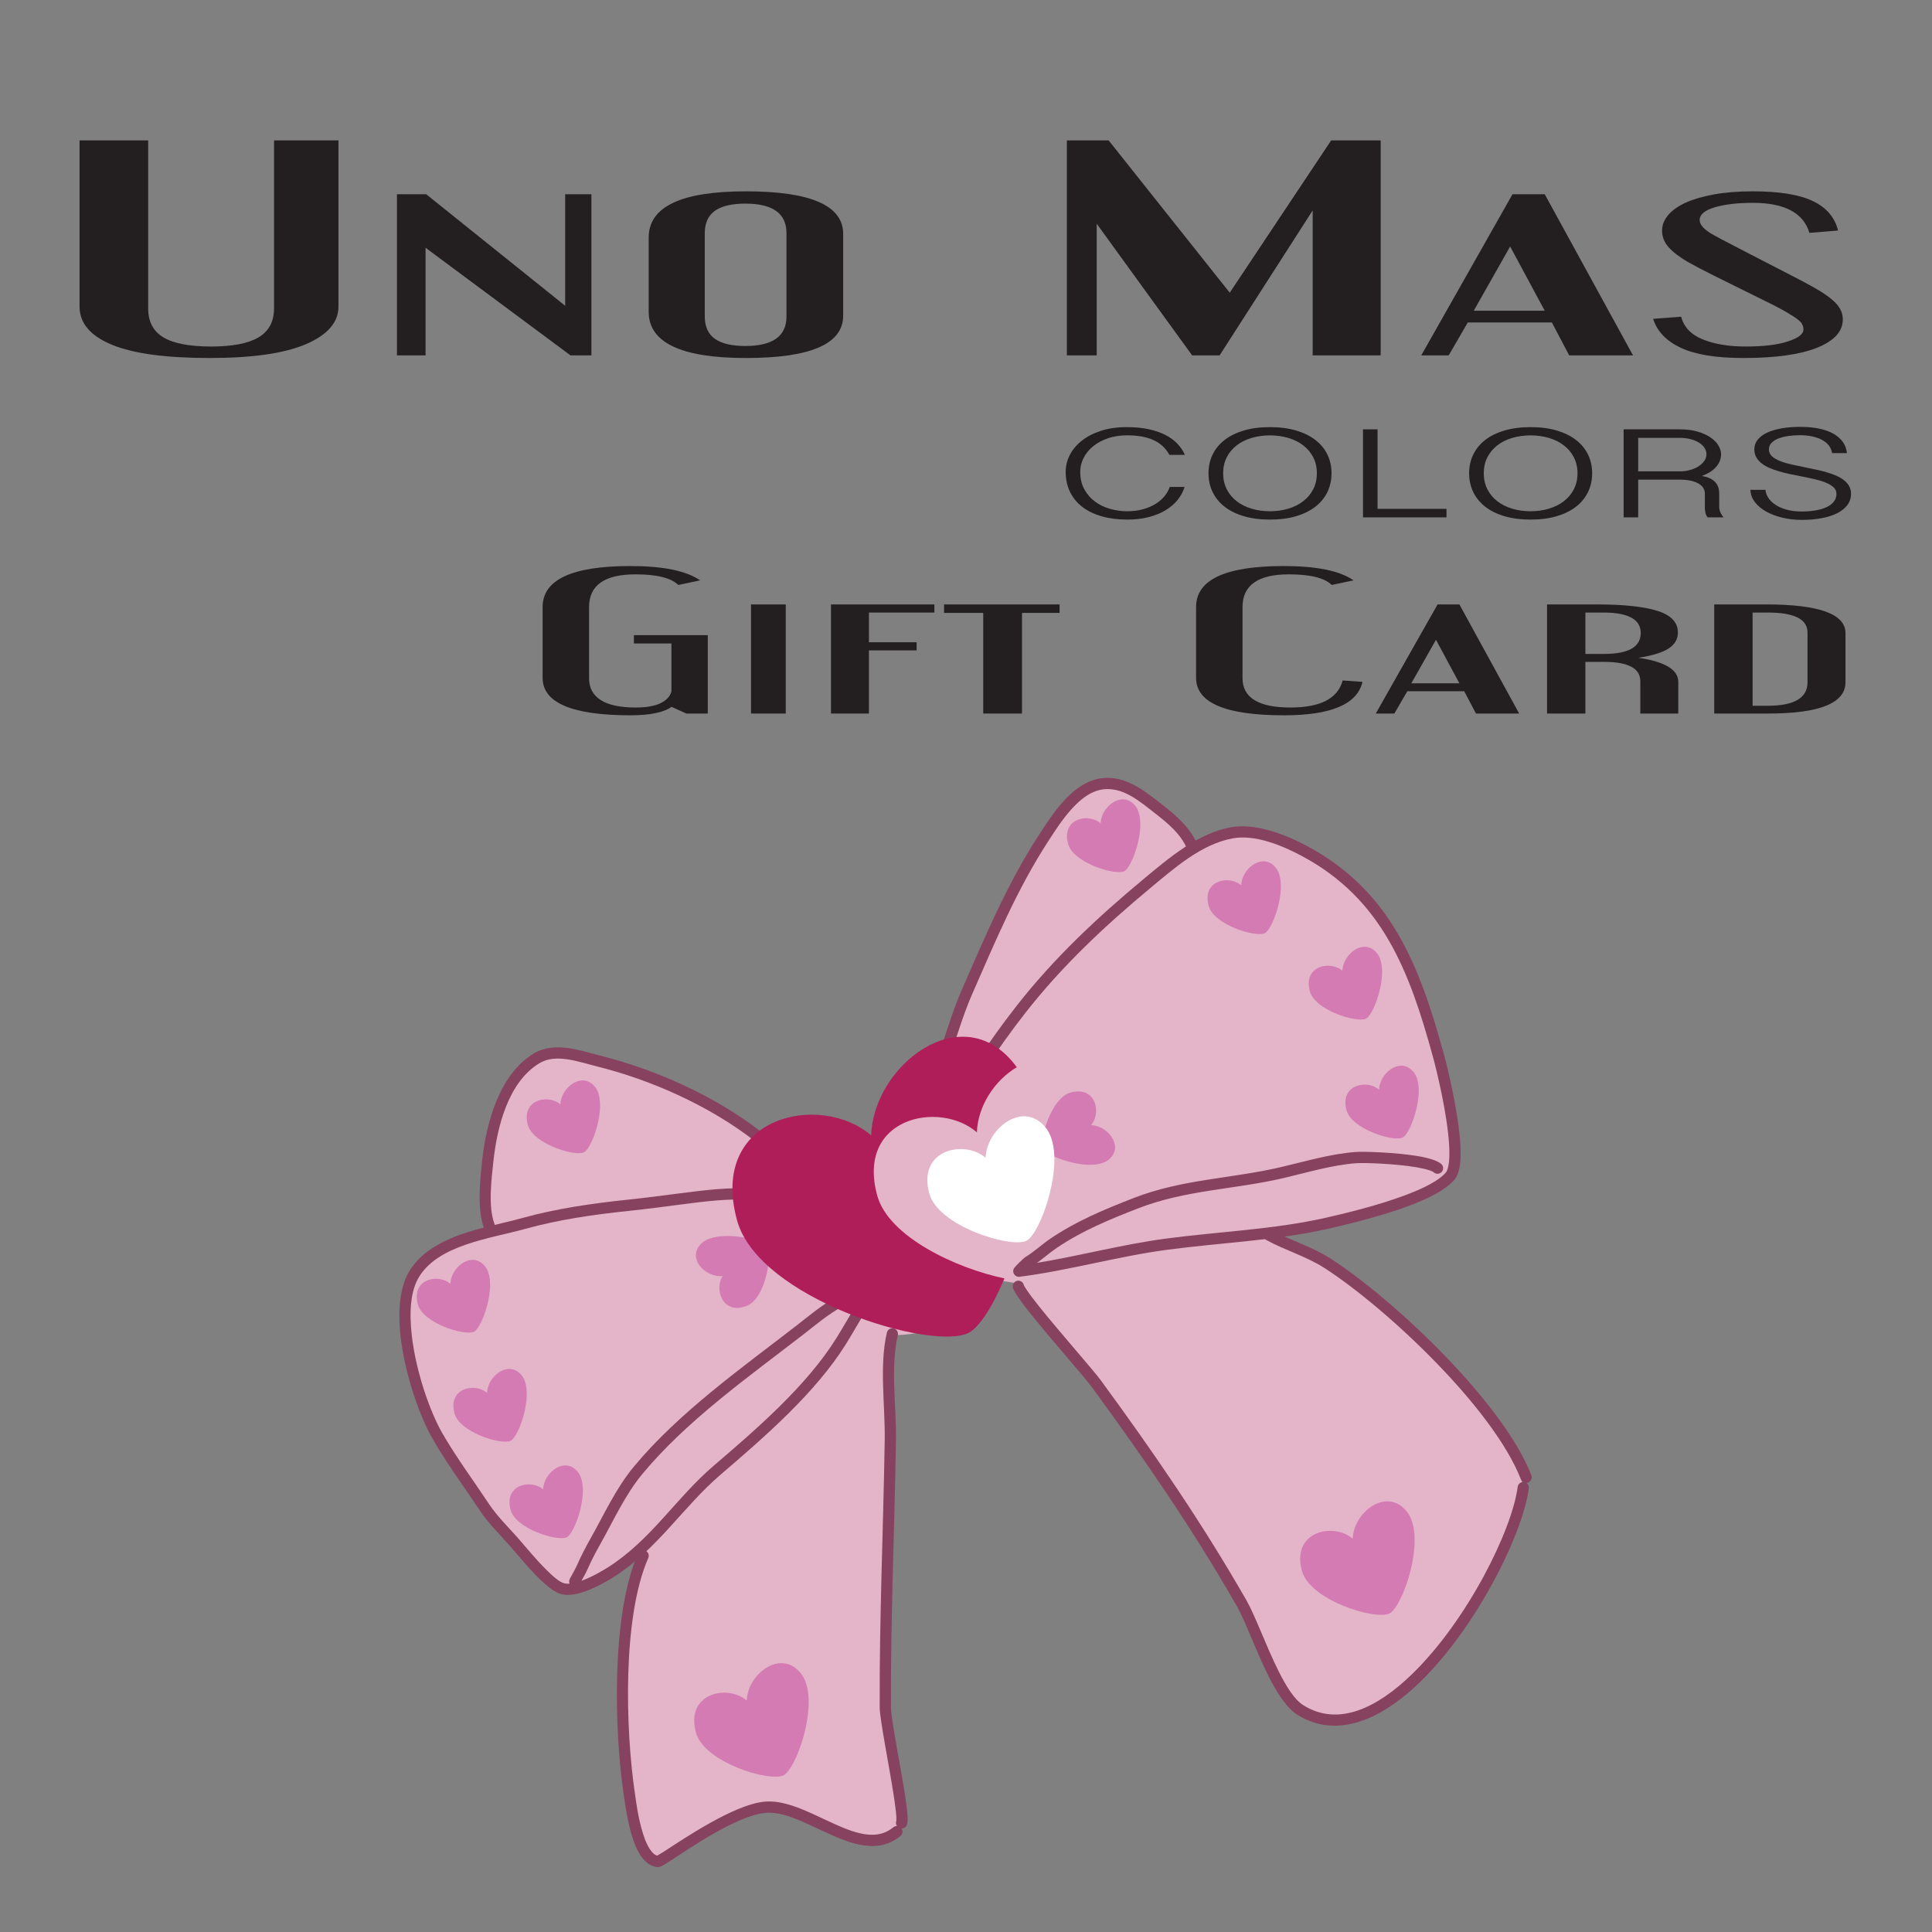 <svg style="fill-rule:evenodd;clip-rule:evenodd;stroke-linejoin:round;stroke-miterlimit:2;" xml:space="preserve" xmlns:xlink="http://www.w3.org/1999/xlink" xmlns="http://www.w3.org/2000/svg" version="1.1" viewBox="0 0 550 550" height="100%" width="100%">
    <rect x="0" y="0" width="550" height="550" fill="#808080" stroke="none"/>
    <g transform="matrix(0.291,0,0,0.291,-209.376,-261.1)">
        <path style="fill:rgb(35,31,32);fill-rule:nonzero;" d="M924.561,1247.48C881.763,1247.48 849.859,1243.14 828.849,1234.45C807.839,1225.76 797.333,1213.32 797.333,1197.14L797.333,1034.6L864.449,1034.6L864.449,1198.93C864.449,1211.87 869.41,1221.33 879.331,1227.29C889.252,1233.26 904.913,1236.24 926.312,1236.24C946.933,1236.24 962.301,1233.26 972.417,1227.29C982.533,1221.33 987.591,1211.79 987.591,1198.67L987.591,1034.6L1050.62,1034.6L1050.62,1197.14C1050.62,1212.47 1040.12,1224.69 1019.11,1233.81C998.096,1242.92 966.581,1247.48 924.561,1247.48Z"></path>
    </g>
    <g transform="matrix(0.291,0,0,0.291,-209.376,-261.1)">
        <path style="fill:rgb(35,31,32);fill-rule:nonzero;" d="M1135.83,1139.64L1135.83,1244.93L1107.82,1244.93L1107.82,1087.25L1136.41,1087.25L1272.39,1196.37L1272.39,1087.25L1298.07,1087.25L1298.07,1244.93L1277.65,1244.93L1135.83,1139.64Z"></path>
    </g>
    <g transform="matrix(0.291,0,0,0.291,-209.376,-261.1)">
        <path style="fill:rgb(35,31,32);fill-rule:nonzero;" d="M1544.36,1206.08C1544.36,1233.68 1512.65,1247.48 1449.23,1247.48C1385.81,1247.48 1354.1,1232.4 1354.1,1202.25L1354.1,1129.67C1354.1,1099.51 1385.81,1084.43 1449.23,1084.43C1512.65,1084.43 1544.36,1098.32 1544.36,1126.09L1544.36,1206.08ZM1448.64,1235.73C1475.49,1235.73 1488.91,1226.1 1488.91,1206.85L1488.91,1125.32C1488.91,1106.07 1475.49,1096.45 1448.64,1096.45C1435.42,1096.45 1425.49,1098.79 1418.88,1103.47C1412.27,1108.16 1408.96,1115.53 1408.96,1125.58L1408.96,1206.59C1408.96,1216.64 1412.27,1224.01 1418.88,1228.7C1425.49,1233.38 1435.42,1235.73 1448.64,1235.73Z"></path>
    </g>
    <g transform="matrix(0.291,0,0,0.291,-209.376,-261.1)">
        <path style="fill:rgb(35,31,32);fill-rule:nonzero;" d="M1763.21,1034.6L1804.06,1034.6L1922.54,1183.59L2021.75,1034.6L2070.19,1034.6L2070.19,1244.93L2003.66,1244.93L2003.66,1103.09L1912.62,1244.93L1885.77,1244.93L1792.39,1116.12L1792.39,1244.93L1763.21,1244.93L1763.21,1034.6Z"></path>
    </g>
    <g transform="matrix(0.291,0,0,0.291,-209.376,-261.1)">
        <path style="fill:rgb(35,31,32);fill-rule:nonzero;" d="M2161.24,1201.23L2230.68,1201.23L2196.84,1138.36L2161.24,1201.23ZM2199.17,1087.25L2230.68,1087.25L2317.06,1244.93L2254.61,1244.93L2237.69,1212.73L2155.4,1212.73L2136.72,1244.93L2109.88,1244.93L2199.17,1087.25Z"></path>
    </g>
    <g transform="matrix(0.291,0,0,0.291,-209.376,-261.1)">
        <path style="fill:rgb(35,31,32);fill-rule:nonzero;" d="M2434.18,1084.43C2460.25,1084.43 2479.89,1087.63 2493.12,1094.02C2506.35,1100.41 2514.52,1109.99 2517.64,1122.77L2489.62,1125.07C2483.78,1105.48 2465.3,1095.68 2434.18,1095.68C2419.39,1095.68 2407.04,1097.13 2397.12,1100.02C2387.2,1102.92 2382.24,1107.09 2382.24,1112.55C2382.24,1117.32 2386.91,1122.26 2396.24,1127.37C2400.91,1129.92 2407.53,1133.42 2416.09,1137.85C2424.65,1142.28 2433.69,1146.96 2443.22,1151.9C2452.76,1156.84 2462.09,1161.66 2471.24,1166.34C2480.38,1171.03 2487.68,1174.9 2493.12,1177.97C2503.24,1183.59 2510.63,1188.83 2515.3,1193.69C2519.97,1198.54 2522.3,1203.87 2522.3,1209.66C2522.3,1221.41 2513.94,1230.66 2497.21,1237.39C2480.48,1244.12 2456.36,1247.48 2424.84,1247.48C2398.38,1247.48 2378.05,1244.16 2363.85,1237.52C2349.65,1230.87 2340.61,1221.41 2336.72,1209.15L2364.14,1207.1C2366.87,1217.33 2373.97,1224.74 2385.45,1229.34C2396.92,1233.94 2410.83,1236.24 2427.18,1236.24C2444.68,1236.24 2458.49,1234.58 2468.61,1231.25C2478.73,1227.93 2483.78,1224.06 2483.78,1219.63C2483.78,1216.9 2482.91,1214.52 2481.16,1212.47C2479.41,1210.43 2475.81,1207.79 2470.36,1204.55C2466.08,1201.82 2459.76,1198.37 2451.39,1194.2C2443.03,1190.02 2433.98,1185.55 2424.26,1180.78C2414.53,1176.01 2404.9,1171.24 2395.37,1166.47C2385.84,1161.7 2377.57,1157.36 2370.56,1153.44C2362.39,1148.67 2356.17,1143.89 2351.89,1139.12C2347.61,1134.35 2345.47,1128.9 2345.47,1122.77C2345.47,1117.49 2347.41,1112.5 2351.3,1107.82C2355.2,1103.13 2360.84,1099.09 2368.23,1095.68C2375.62,1092.27 2384.86,1089.55 2395.95,1087.5C2407.04,1085.46 2419.78,1084.43 2434.18,1084.43Z"></path>
    </g>
    <g transform="matrix(0.101,0,0,0.148,222.467,-36.965)">
        <path style="fill:rgb(35,31,32);fill-rule:nonzero;" d="M842.139,1157.28C842.139,1170.23 845.973,1181.46 853.643,1190.97C861.312,1200.48 871.384,1208.37 883.859,1214.64C896.333,1220.91 910.471,1225.57 926.272,1228.6C942.073,1231.63 958.104,1233.15 974.367,1233.15C991.185,1233.15 1006.38,1231.82 1019.97,1229.15C1033.55,1226.48 1045.38,1222.95 1055.45,1218.59C1065.52,1214.21 1073.84,1209.22 1080.4,1203.59C1086.96,1197.97 1091.63,1192.2 1094.4,1186.3L1136.26,1186.3C1132.38,1195.04 1126,1203.23 1117.13,1210.88C1108.26,1218.53 1097.03,1225.18 1083.45,1230.85C1069.87,1236.51 1053.97,1240.98 1035.77,1244.26C1017.57,1247.54 997.099,1249.17 974.367,1249.17C947.94,1249.17 924.054,1247.09 902.709,1242.92C881.364,1238.76 863.16,1232.73 848.099,1224.84C833.037,1216.95 821.44,1207.3 813.309,1195.89C805.177,1184.48 801.112,1171.57 801.112,1157.16C801.112,1146 804.993,1135.25 812.754,1124.93C820.516,1114.62 831.743,1105.47 846.435,1097.5C861.127,1089.53 879.146,1083.18 900.491,1078.44C921.836,1073.71 946.184,1071.34 973.536,1071.34C996.452,1071.34 1016.97,1072.68 1035.08,1075.35C1053.19,1078.02 1068.94,1081.72 1082.34,1086.45C1095.74,1091.19 1106.97,1096.81 1116.02,1103.33C1125.08,1109.84 1132.1,1116.98 1137.09,1124.75L1093.57,1124.75C1083.4,1112.05 1068.57,1102.6 1049.08,1096.41C1029.58,1090.22 1004.4,1087.12 973.536,1087.12C954.316,1087.12 936.667,1088.98 920.589,1092.71C904.511,1096.43 890.65,1101.49 879.007,1107.88C867.365,1114.27 858.309,1121.72 851.841,1130.21C845.373,1138.71 842.139,1147.74 842.139,1157.28Z"></path>
    </g>
    <g transform="matrix(0.101,0,0,0.148,222.467,-36.965)">
        <path style="fill:rgb(35,31,32);fill-rule:nonzero;" d="M1550.41,1160.08C1550.41,1173.11 1546.57,1185.08 1538.9,1196.01C1531.24,1206.93 1520.01,1216.34 1505.22,1224.23C1490.44,1232.12 1472.28,1238.25 1450.75,1242.62C1429.22,1246.99 1404.6,1249.17 1376.88,1249.17C1349.15,1249.17 1324.53,1246.99 1303,1242.62C1281.47,1238.25 1263.36,1232.12 1248.67,1224.23C1233.97,1216.34 1222.79,1206.93 1215.12,1196.01C1207.45,1185.08 1203.62,1173.11 1203.62,1160.08C1203.62,1147.13 1207.45,1135.21 1215.12,1124.33C1222.79,1113.44 1233.97,1104.08 1248.67,1096.23C1263.36,1088.38 1281.47,1082.27 1303,1077.9C1324.53,1073.53 1349.15,1071.34 1376.88,1071.34C1404.6,1071.34 1429.22,1073.53 1450.75,1077.9C1472.28,1082.27 1490.44,1088.38 1505.22,1096.23C1520.01,1104.08 1531.24,1113.44 1538.9,1124.33C1546.57,1135.21 1550.41,1147.13 1550.41,1160.08ZM1509.1,1160.08C1509.1,1148.67 1505.68,1138.45 1498.85,1129.43C1492.01,1120.4 1482.63,1112.76 1470.71,1106.48C1458.79,1100.21 1444.79,1095.44 1428.71,1092.16C1412.63,1088.88 1395.36,1087.24 1376.88,1087.24C1358.21,1087.24 1340.84,1088.88 1324.76,1092.16C1308.68,1095.44 1294.73,1100.21 1282.9,1106.48C1271.07,1112.76 1261.79,1120.4 1255.04,1129.43C1248.3,1138.45 1244.92,1148.67 1244.92,1160.08C1244.92,1171.49 1248.3,1181.72 1255.04,1190.79C1261.79,1199.85 1271.07,1207.52 1282.9,1213.79C1294.73,1220.06 1308.68,1224.86 1324.76,1228.17C1340.84,1231.49 1358.21,1233.15 1376.88,1233.15C1395.36,1233.15 1412.63,1231.49 1428.71,1228.17C1444.79,1224.86 1458.79,1220.06 1470.71,1213.79C1482.63,1207.52 1492.01,1199.85 1498.85,1190.79C1505.68,1181.72 1509.1,1171.49 1509.1,1160.08Z"></path>
    </g>
    <g transform="matrix(0.101,0,0,0.148,222.467,-36.965)">
        <path style="fill:rgb(35,31,32);fill-rule:nonzero;" d="M1680.14,1075.59L1680.14,1228.54L1874.47,1228.54L1874.47,1244.93L1639.12,1244.93L1639.12,1075.59L1680.14,1075.59Z"></path>
    </g>
    <g transform="matrix(0.101,0,0,0.148,222.467,-36.965)">
        <path style="fill:rgb(35,31,32);fill-rule:nonzero;" d="M2285.01,1160.08C2285.01,1173.11 2281.18,1185.08 2273.51,1196.01C2265.84,1206.93 2254.61,1216.34 2239.83,1224.23C2225.04,1232.12 2206.89,1238.25 2185.36,1242.62C2163.83,1246.99 2139.2,1249.17 2111.48,1249.17C2083.76,1249.17 2059.13,1246.99 2037.6,1242.62C2016.07,1238.25 1997.96,1232.12 1983.27,1224.23C1968.58,1216.34 1957.4,1206.93 1949.73,1196.01C1942.06,1185.08 1938.22,1173.11 1938.22,1160.08C1938.22,1147.13 1942.06,1135.21 1949.73,1124.33C1957.4,1113.44 1968.58,1104.08 1983.27,1096.23C1997.96,1088.38 2016.07,1082.27 2037.6,1077.9C2059.13,1073.53 2083.76,1071.34 2111.48,1071.34C2139.2,1071.34 2163.83,1073.53 2185.36,1077.9C2206.89,1082.27 2225.04,1088.38 2239.83,1096.23C2254.61,1104.08 2265.84,1113.44 2273.51,1124.33C2281.18,1135.21 2285.01,1147.13 2285.01,1160.08ZM2243.71,1160.08C2243.71,1148.67 2240.29,1138.45 2233.45,1129.43C2226.61,1120.4 2217.24,1112.76 2205.32,1106.48C2193.39,1100.21 2179.4,1095.44 2163.32,1092.16C2147.24,1088.88 2129.96,1087.24 2111.48,1087.24C2092.82,1087.24 2075.44,1088.88 2059.37,1092.16C2043.29,1095.44 2029.33,1100.21 2017.51,1106.48C2005.68,1112.76 1996.39,1120.4 1989.65,1129.43C1982.9,1138.45 1979.53,1148.67 1979.53,1160.08C1979.53,1171.49 1982.9,1181.72 1989.65,1190.79C1996.39,1199.85 2005.68,1207.52 2017.51,1213.79C2029.33,1220.06 2043.29,1224.86 2059.37,1228.17C2075.44,1231.49 2092.82,1233.15 2111.48,1233.15C2129.96,1233.15 2147.24,1231.49 2163.32,1228.17C2179.4,1224.86 2193.39,1220.06 2205.32,1213.79C2217.24,1207.52 2226.61,1199.85 2233.45,1190.79C2240.29,1181.72 2243.71,1171.49 2243.71,1160.08Z"></path>
    </g>
    <g transform="matrix(0.101,0,0,0.148,222.467,-36.965)">
        <path style="fill:rgb(35,31,32);fill-rule:nonzero;" d="M2648.43,1123.78C2648.43,1127.99 2647.28,1132.12 2644.97,1136.16C2642.66,1140.21 2639.24,1144.03 2634.71,1147.63C2630.18,1151.24 2624.5,1154.53 2617.66,1157.53C2610.83,1160.52 2602.97,1163.11 2594.1,1165.3C2604.08,1166.43 2612.26,1168.15 2618.64,1170.45C2625.01,1172.76 2630,1175.43 2633.6,1178.47C2637.21,1181.5 2639.7,1184.8 2641.09,1188.36C2642.47,1191.92 2643.17,1195.56 2643.17,1199.29L2643.17,1224.9C2643.17,1228.54 2644.32,1232.08 2646.63,1235.52C2648.94,1238.96 2651.85,1242.09 2655.37,1244.93L2610.73,1244.93C2608.89,1243.63 2607.45,1242.15 2606.44,1240.5C2605.42,1238.84 2604.64,1237.12 2604.08,1235.34C2603.53,1233.56 2603.16,1231.84 2602.97,1230.18C2602.79,1228.52 2602.7,1227.08 2602.7,1225.87L2602.7,1198.92C2602.7,1195.68 2601.45,1192.47 2598.95,1189.27C2596.46,1186.07 2592.39,1183.22 2586.76,1180.71C2581.12,1178.2 2573.77,1176.18 2564.72,1174.64C2555.66,1173.11 2544.67,1172.34 2531.73,1172.34L2414.75,1172.34L2414.75,1244.93L2373.72,1244.93L2373.72,1075.59L2531.73,1075.59C2550.58,1075.59 2567.26,1077.03 2581.77,1079.9C2596.27,1082.77 2608.47,1086.49 2618.36,1091.07C2628.24,1095.64 2635.73,1100.8 2640.81,1106.54C2645.89,1112.29 2648.43,1118.04 2648.43,1123.78ZM2414.75,1156.43L2531.73,1156.43C2541.89,1156.43 2551.5,1155.59 2560.56,1153.88C2569.62,1152.19 2577.61,1149.84 2584.54,1146.85C2591.47,1143.85 2596.97,1140.37 2601.03,1136.4C2605.1,1132.44 2607.13,1128.15 2607.13,1123.54C2607.13,1119.01 2605.24,1114.82 2601.45,1110.97C2597.66,1107.13 2592.39,1103.79 2585.65,1100.96C2578.9,1098.13 2570.91,1095.92 2561.67,1094.34C2552.43,1092.77 2542.45,1091.98 2531.73,1091.98L2414.75,1091.98L2414.75,1156.43Z"></path>
    </g>
    <g transform="matrix(0.101,0,0,0.148,222.467,-36.965)">
        <path style="fill:rgb(35,31,32);fill-rule:nonzero;" d="M2773.46,1192C2774.38,1198.07 2777.52,1203.63 2782.88,1208.69C2788.24,1213.75 2795.36,1218.14 2804.23,1221.86C2813.1,1225.59 2823.59,1228.48 2835.69,1230.54C2847.79,1232.61 2861.05,1233.64 2875.47,1233.64C2888.41,1233.64 2900.79,1233.01 2912.62,1231.76C2924.44,1230.5 2934.88,1228.52 2943.94,1225.81C2952.99,1223.1 2960.2,1219.58 2965.56,1215.25C2970.92,1210.92 2973.6,1205.68 2973.6,1199.53C2973.6,1194.51 2970.69,1190.24 2964.87,1186.72C2959.05,1183.2 2951.38,1180.17 2941.86,1177.62C2932.34,1175.07 2921.53,1172.86 2909.43,1171C2897.32,1169.14 2885.08,1167.4 2872.7,1165.78C2862.35,1164.49 2851.95,1163.07 2841.51,1161.53C2831.07,1160 2821,1158.26 2811.3,1156.31C2801.59,1154.37 2792.54,1152.14 2784.13,1149.64C2775.72,1147.13 2768.42,1144.17 2762.23,1140.78C2756.04,1137.38 2751.14,1133.51 2747.54,1129.18C2743.93,1124.85 2742.13,1119.86 2742.13,1114.19C2742.13,1107.15 2745.27,1100.94 2751.56,1095.56C2757.84,1090.18 2766.66,1085.66 2778.03,1082.02C2789.39,1078.38 2802.98,1075.61 2818.78,1073.71C2834.58,1071.81 2851.91,1070.86 2870.76,1070.86C2887.57,1070.86 2902.45,1071.58 2915.39,1073.04C2928.32,1074.5 2939.6,1076.48 2949.21,1078.99C2958.82,1081.5 2966.95,1084.43 2973.6,1087.79C2980.25,1091.15 2985.71,1094.69 2989.96,1098.41C2994.21,1102.13 2997.35,1105.98 2999.38,1109.94C3001.41,1113.91 3002.71,1117.71 3003.26,1121.35L2961.13,1121.35C2960.02,1115.69 2956.92,1110.71 2951.84,1106.42C2946.76,1102.13 2940.2,1098.53 2932.16,1095.62C2924.12,1092.71 2914.83,1090.52 2904.3,1089.06C2893.76,1087.61 2882.58,1086.88 2870.76,1086.88C2859.85,1086.88 2849.18,1087.36 2838.74,1088.34C2828.3,1089.31 2818.96,1090.86 2810.74,1093.01C2802.52,1095.15 2795.86,1097.97 2790.78,1101.44C2785.7,1104.92 2783.16,1109.17 2783.16,1114.19C2783.16,1119.37 2786.02,1123.76 2791.75,1127.36C2797.48,1130.96 2805.15,1134.06 2814.76,1136.65C2824.37,1139.24 2835.32,1141.46 2847.61,1143.32C2859.9,1145.19 2872.6,1147.01 2885.73,1148.79C2896.08,1150.24 2906.47,1151.72 2916.91,1153.22C2927.35,1154.71 2937.38,1156.43 2946.99,1158.38C2956.6,1160.32 2965.52,1162.52 2973.74,1164.99C2981.96,1167.46 2989.08,1170.33 2995.09,1173.61C3001.09,1176.89 3005.85,1180.65 3009.36,1184.9C3012.87,1189.15 3014.63,1194.02 3014.63,1199.53C3014.63,1207.78 3011.16,1215.05 3004.23,1221.32C2997.3,1227.59 2987.65,1232.83 2975.26,1237.04C2962.88,1241.25 2948.19,1244.42 2931.19,1246.57C2914.19,1248.71 2895.61,1249.78 2875.47,1249.78C2857.36,1249.78 2839.71,1248.43 2822.52,1245.72C2805.34,1243.01 2790.04,1239.16 2776.64,1234.18C2763.24,1229.21 2752.43,1223.16 2744.21,1216.04C2735.99,1208.91 2731.6,1200.9 2731.04,1192L2773.46,1192Z"></path>
    </g>
    <g transform="matrix(0.69,0,0,0.69,-113.759,123.999)" id="Ribbon">
        <g transform="matrix(0.932,-0.363,0.363,0.932,-389.859,-1046.98)">
            <path style="fill:rgb(228,181,201);" d="M398.446,1567.27C398.446,1567.27 406.385,1556.24 429.051,1532.01C451.716,1507.79 483.694,1482.26 494.518,1477.52C505.342,1472.78 514.116,1475.5 521.818,1485.86C529.52,1496.22 533.561,1514.44 533.561,1514.44C533.561,1514.44 551.314,1508.87 562.102,1519.03C572.888,1529.19 591.833,1543.69 595.8,1569.79C599.77,1595.89 598.529,1604.17 596.974,1626.78C595.419,1649.4 594.13,1658.66 590.261,1666.84C586.393,1675.02 587.22,1679.59 578.991,1680.21C570.761,1680.82 562.563,1680.43 542.571,1679.18C522.578,1677.92 505.596,1674.26 505.596,1674.26C505.596,1674.26 526.102,1691.21 535.258,1713.01C544.414,1734.81 557.83,1761.76 561.113,1774.15C564.396,1786.54 568.949,1801.38 563.864,1809.98C558.78,1818.57 554.755,1823.49 553.541,1824.38C552.327,1825.28 521.304,1855.85 500.408,1864.17C479.511,1872.5 469.846,1873.7 457.371,1869.71C444.893,1865.72 442.483,1855.83 441.178,1846.45C439.87,1837.07 438.636,1806.67 438.636,1806.67C438.636,1806.67 426.989,1737.47 417.737,1710.17C408.483,1682.86 400.781,1654.7 400.781,1654.7L394.987,1651.32C394.987,1651.32 367.179,1660.37 361.729,1659.89C351.747,1659.03 344.962,1655.9 344.962,1655.9C344.962,1655.9 340.352,1661.6 338.587,1670.88C336.823,1680.17 322.224,1702.71 311.986,1733.6C301.75,1764.49 296.899,1773.51 289.872,1793.88C282.845,1814.24 280.714,1831.26 278.547,1837.55C276.377,1843.84 274.436,1848.04 267.322,1847.68C260.209,1847.33 250.399,1836.52 239.758,1827.25C229.116,1817.97 223.535,1816.54 214.012,1817.38C204.49,1818.22 189.612,1819.82 181.629,1821.51C173.646,1823.2 173.319,1826.03 175.1,1804.84C176.879,1783.65 185.399,1760.28 192.955,1744.1C200.51,1727.93 214.875,1702.47 214.875,1702.47C214.875,1702.47 194.851,1705.96 187.482,1705.19C180.113,1704.42 173.754,1701.65 164.372,1664.23C154.99,1626.81 153.544,1610.61 155.262,1595.7C156.98,1580.79 163.587,1567.78 169.984,1561.6C176.382,1555.42 206.426,1555.43 206.426,1555.43C206.426,1555.43 206.978,1548.77 208.967,1544.64C210.958,1540.5 226.939,1500.67 246.932,1497.7C266.926,1494.73 266.645,1501.86 278.29,1510.05C289.935,1518.24 307.704,1536.23 313.743,1545.27C319.784,1554.3 344.278,1583.03 344.278,1583.03C344.278,1583.03 336.202,1585.88 353.744,1583.67C365.984,1582.12 372.363,1572.25 378.668,1571.92C384.973,1571.58 398.446,1567.27 398.446,1567.27Z"></path>
        </g>
        <g transform="matrix(0.932,-0.363,0.363,0.932,-389.859,-1046.98)">
            <path style="fill:rgb(135,66,95);" d="M411.646,1649.92C429.149,1653.64 447.177,1655.6 464.608,1659.84C486.038,1665.06 507.501,1672.52 529.333,1675.81C536.409,1676.87 550.578,1678.87 563.091,1679.04C571.032,1679.14 578.286,1678.59 582.346,1676.37C583.026,1676 583.628,1675.26 584.236,1674.31C585.446,1672.44 586.539,1669.82 587.543,1666.79C591.675,1654.31 594.14,1635.17 594.692,1629.85C598.439,1593.63 598.924,1561.84 574.31,1533.13C568.466,1526.31 559.689,1517.82 550.405,1516.05C537.501,1513.59 523.544,1518.75 511.566,1522.74C488.257,1530.51 465.796,1539.51 444.624,1552.08C436.488,1556.91 427.761,1562.51 420.227,1568.24C415.627,1571.73 411.935,1576.18 406.409,1578.32C405.216,1578.79 403.872,1578.2 403.409,1577C402.946,1575.81 403.538,1574.46 404.731,1574C409.844,1572.02 413.167,1567.78 417.417,1564.54C425.089,1558.72 433.973,1553.01 442.259,1548.09C463.711,1535.35 486.473,1526.22 510.1,1518.34C522.786,1514.11 537.607,1508.89 551.275,1511.49C561.524,1513.44 571.377,1522.58 577.834,1530.11C603.352,1559.88 603.195,1592.77 599.309,1630.33C598.74,1635.79 596.191,1655.44 591.948,1668.24C590.799,1671.71 589.517,1674.69 588.134,1676.83C587.024,1678.55 585.803,1679.77 584.57,1680.45C581.108,1682.33 575.632,1683.31 569.292,1683.59C555.346,1684.21 537.066,1681.66 528.646,1680.4C506.676,1677.09 485.079,1669.6 463.51,1664.35C443.519,1659.49 422.742,1657.62 402.874,1652.66C401.881,1652.41 401.463,1651.77 401.257,1651.21C401.128,1650.88 400.693,1649.39 402.232,1648.39C402.896,1647.95 407.279,1646.08 407.976,1645.96C412.181,1645.26 416.268,1643.55 420.461,1642.6C433.131,1639.72 445.649,1639.47 458.52,1639.47C480.055,1639.47 498.747,1646.64 519.78,1649.64C529.89,1651.09 540.702,1651.95 550.589,1654.96C553.923,1655.97 566.325,1661.28 574.316,1666.08C578.169,1668.4 580.997,1670.76 581.838,1672.45C582.413,1673.59 581.95,1674.99 580.801,1675.56C579.658,1676.13 578.264,1675.67 577.689,1674.52C577.5,1674.13 577.076,1673.74 576.546,1673.27C575.415,1672.28 573.797,1671.19 571.924,1670.06C564.279,1665.46 552.429,1660.37 549.239,1659.4C539.576,1656.45 529.003,1655.65 519.122,1654.24C498.312,1651.27 479.826,1644.11 458.52,1644.11C446,1644.11 433.811,1644.32 421.487,1647.13C418.175,1647.88 414.93,1649.08 411.646,1649.92Z"></path>
        </g>
        <g transform="matrix(0.932,-0.363,0.363,0.932,-389.859,-1046.98)">
            <path style="fill:rgb(135,66,95);" d="M400.654,1567.17C400.56,1568.1 399.907,1568.91 398.948,1569.17C397.716,1569.5 396.439,1568.77 396.11,1567.53C395.942,1566.93 396.015,1565.77 396.846,1564.47C398.268,1562.22 402.344,1558.16 403.242,1557.15C410.162,1549.42 416.307,1541.01 423.646,1533.67C440.714,1516.6 457.114,1499.53 476.865,1485.42C481.745,1481.93 488.157,1477.28 494.843,1474.72C499.65,1472.88 504.596,1472.12 509.28,1473.37C518.854,1475.93 523.728,1484.79 528.211,1492.26C531.942,1498.49 535.923,1505.94 535.923,1513.47C535.923,1514.74 534.886,1515.79 533.604,1515.79C532.327,1515.79 531.284,1514.74 531.284,1513.47C531.284,1506.76 527.559,1500.19 524.229,1494.65C522.195,1491.26 520.12,1487.49 517.455,1484.3C515.018,1481.37 512.068,1478.92 508.081,1477.85C504.323,1476.85 500.364,1477.58 496.505,1479.05C490.192,1481.47 484.17,1485.9 479.564,1489.19C460.025,1503.15 443.814,1520.06 426.924,1536.95C419.647,1544.23 413.563,1552.58 406.705,1560.25C406.119,1560.9 404.146,1562.87 402.506,1564.75C401.764,1565.6 400.9,1566.81 400.654,1567.17Z"></path>
        </g>
        <g transform="matrix(0.932,-0.363,0.363,0.932,-389.859,-1046.98)">
            <path style="fill:rgb(135,66,95);" d="M187.485,1701.17C187.201,1701 186.827,1700.86 186.331,1700.86C186.749,1700.86 187.145,1700.97 187.485,1701.17ZM337.899,1637.43C335.591,1637.06 332.981,1637.19 330.304,1637.54C323.513,1638.43 316.286,1640.94 311.619,1642.32C284.167,1650.45 253.558,1657.99 228.387,1671.97C218.523,1677.45 210.298,1685.59 201.649,1692.67C198.593,1695.16 195.682,1697.72 192.894,1700.51C191.746,1701.66 190.05,1703.02 188.946,1703.92C193.34,1704.05 198.125,1703.3 200.969,1702.75C221.679,1698.76 237.605,1686.29 256.954,1679.51C278.808,1671.87 304.759,1662.7 323.418,1648.7C327.578,1645.58 331.587,1642.27 335.725,1639.16C335.931,1639.01 336.896,1638.23 337.899,1637.43ZM183.961,1703.25C183.933,1702.79 184.067,1702.23 184.546,1701.64C184.893,1701.22 187.87,1698.97 189.61,1697.23C192.515,1694.33 195.537,1691.67 198.71,1689.07C207.571,1681.82 216.03,1673.53 226.129,1667.92C251.596,1653.77 282.533,1646.1 310.303,1637.87C315.143,1636.44 322.648,1633.86 329.702,1632.94C334.821,1632.26 339.711,1632.49 343.386,1634.33C344.022,1634.64 344.396,1635.13 344.597,1635.7C344.752,1636.16 344.831,1636.79 344.513,1637.52C344.368,1637.86 343.983,1638.42 343.342,1639.03C341.964,1640.35 338.97,1642.53 338.513,1642.87C334.37,1645.97 330.36,1649.29 326.2,1652.42C307.18,1666.68 280.759,1676.1 258.488,1683.89C238.921,1690.74 222.783,1703.28 201.844,1707.31C198.649,1707.92 193.201,1708.75 188.299,1708.54C184.642,1708.38 181.279,1707.59 179.093,1705.96C177.509,1704.78 175.831,1702.38 174.286,1699.35C171.097,1693.09 168.203,1684.01 166.608,1679.67C164.422,1673.7 161.723,1667.74 160.368,1661.52C157.892,1650.13 154.68,1638.4 152.957,1626.9C151.418,1616.67 151.925,1598.53 155.924,1583.24C158.689,1572.66 163.178,1563.48 169.58,1558.82C175.318,1554.65 182.305,1553.03 189.677,1552.76C200.127,1552.37 211.34,1554.71 220.408,1555.62C234.928,1557.07 249.488,1560.47 263.568,1564.31C295.508,1573.02 305.512,1572.71 332.446,1588.55C333.907,1589.41 335.591,1589.93 337.241,1590.46C339.232,1591.1 341.189,1591.76 342.829,1592.76C343.922,1593.43 344.267,1594.86 343.598,1595.95C342.929,1597.04 341.496,1597.38 340.409,1596.71C339.064,1595.89 337.448,1595.4 335.819,1594.87C333.845,1594.24 331.844,1593.58 330.092,1592.55C303.611,1576.97 293.752,1577.35 262.347,1568.79C248.512,1565.01 234.214,1561.67 219.95,1560.24C212.512,1559.49 203.606,1557.75 194.891,1557.41C186.671,1557.09 178.603,1558 172.307,1562.58C166.619,1566.71 162.872,1575.01 160.413,1584.41C156.587,1599.05 156.069,1616.42 157.541,1626.21C159.253,1637.61 162.448,1649.24 164.901,1660.53C166.212,1666.55 168.85,1672.3 170.968,1678.07C172.301,1681.71 174.56,1688.76 177.147,1694.55C178.68,1698.01 180.242,1701.03 181.87,1702.24C182.456,1702.68 183.164,1703.01 183.961,1703.25Z"></path>
        </g>
        <g transform="matrix(0.932,-0.363,0.363,0.932,-389.859,-1046.98)">
            <path style="fill:rgb(135,66,95);" d="M341.585,1584.98C341.413,1584.71 339.896,1582.39 338.25,1580.43C332.836,1573.97 323.501,1564.36 321.282,1560.66C309.193,1540.51 290.847,1521.9 271.771,1508.44C268.648,1506.23 265.157,1503.37 261.359,1501.25C257.952,1499.35 254.294,1498.03 250.413,1498.67C235.419,1501.17 224.367,1517.05 217.932,1529.45C214.379,1536.31 209.026,1546.1 208.932,1553.8C208.915,1555.09 207.861,1556.11 206.584,1556.1C205.301,1556.08 204.275,1555.03 204.292,1553.75C204.398,1545.41 209.969,1534.73 213.811,1527.32C220.837,1513.77 233.277,1496.83 249.649,1494.09C254.59,1493.27 259.285,1494.78 263.624,1497.2C267.566,1499.4 271.202,1502.35 274.447,1504.64C294.031,1518.47 312.851,1537.59 325.258,1558.28C327.739,1562.41 339.354,1574.04 343.894,1580.04C344.836,1581.29 345.505,1582.34 345.834,1583.1C346.113,1583.74 346.208,1584.28 346.208,1584.7C346.208,1585.99 345.171,1587.02 343.888,1587.02C342.7,1587.02 341.719,1586.13 341.585,1584.98Z"></path>
        </g>
        <g transform="matrix(0.932,-0.363,0.363,0.932,-389.859,-1046.98)">
            <path style="fill:rgb(135,66,95);" d="M176.896,1820.91C177.493,1820.82 178.792,1820.62 180.058,1820.36C189.905,1818.35 213.828,1812.84 225.956,1816.15C229.608,1817.14 233.06,1819.25 236.378,1821.98C241.018,1825.79 245.423,1830.84 249.912,1835.4C253.425,1838.97 256.976,1842.24 260.785,1844.22C264.226,1846.02 267.884,1846.7 271.921,1845.36C273.137,1844.96 274.447,1845.62 274.854,1846.83C275.261,1848.04 274.604,1849.36 273.388,1849.76C265.062,1852.54 257.902,1848.95 251.2,1843.04C246.638,1839.03 242.277,1833.96 237.789,1829.53C233.64,1825.45 229.418,1821.89 224.735,1820.62C213.169,1817.47 190.379,1822.99 180.983,1824.91C178.848,1825.34 177.32,1825.6 176.628,1825.6C175.948,1825.61 175.491,1825.45 175.234,1825.32C172.357,1823.88 170.717,1820.65 170.216,1816.44C169.256,1808.46 172.195,1796.77 173.126,1792.67C179.16,1766.11 195.393,1721.26 214.753,1701.9C215.657,1701 217.129,1701 218.032,1701.9C218.941,1702.81 218.941,1704.28 218.032,1705.18C199.167,1724.05 183.532,1767.82 177.649,1793.7C176.896,1797.01 174.693,1805.57 174.654,1812.68C174.643,1814.83 174.827,1816.85 175.368,1818.49C175.703,1819.51 176.166,1820.38 176.896,1820.91Z"></path>
        </g>
        <g transform="matrix(0.932,-0.363,0.363,0.932,-389.859,-1046.98)">
            <path style="fill:rgb(135,66,95);" d="M274.012,1843.37C274.068,1843.25 274.419,1842.48 274.631,1841.82C275.216,1840.06 275.875,1837.44 276.572,1834.35C279.393,1821.85 282.845,1801.87 284.635,1797.21C297.851,1762.85 312.717,1729.25 326.652,1695.04C331.949,1682.04 335.524,1665.92 343.492,1654.25C344.217,1653.19 345.661,1652.92 346.715,1653.64C347.775,1654.36 348.048,1655.81 347.323,1656.87C339.533,1668.28 336.132,1684.07 330.951,1696.79C317.027,1730.97 302.172,1764.54 288.968,1798.88C286.949,1804.12 282.851,1829.09 279.923,1840.23C279.365,1842.36 278.83,1844.02 278.373,1845.03C278.038,1845.75 277.681,1846.26 277.392,1846.55C276.482,1847.46 275.01,1847.46 274.107,1846.55C273.237,1845.68 273.204,1844.28 274.012,1843.37Z"></path>
        </g>
        <g transform="matrix(0.932,-0.363,0.363,0.932,-389.859,-1046.98)">
            <path style="fill:rgb(135,66,95);" d="M398.658,1655.88C398.48,1657.47 399.589,1662.21 401.469,1668.23C405.506,1681.19 412.755,1700.76 414.099,1705.8C423.589,1741.39 431.586,1775.31 437.04,1811.65C438.11,1818.82 437.692,1831.87 438.735,1843.21C439.482,1851.31 441.043,1858.58 444.104,1862.66C455.525,1877.89 475.382,1877.13 496.154,1868.37C526.137,1855.73 557.944,1826.68 566.927,1810.21C567.541,1809.09 567.128,1807.67 566.001,1807.06C564.881,1806.45 563.47,1806.86 562.856,1807.99C554.174,1823.91 523.331,1851.87 494.352,1864.1C475.817,1871.92 458.006,1873.46 447.818,1859.87C445.136,1856.3 444.01,1849.88 443.357,1842.79C442.304,1831.35 442.71,1818.19 441.624,1810.96C436.147,1774.45 428.118,1740.36 418.582,1704.6C417.233,1699.54 409.956,1679.88 405.896,1666.85C404.881,1663.58 404.067,1660.75 403.616,1658.69C403.381,1657.62 403.22,1656.84 403.27,1656.39C403.409,1655.12 402.489,1653.97 401.218,1653.83C399.946,1653.69 398.797,1654.61 398.658,1655.88Z"></path>
        </g>
        <g transform="matrix(0.932,-0.363,0.363,0.932,-389.859,-1046.98)">
            <path style="fill:rgb(135,66,95);" d="M503.141,1675.39C508.516,1681.91 516.184,1687.77 521.453,1695.06C539.124,1719.53 565.227,1774.06 565.227,1805.56C565.227,1806.84 566.264,1807.88 567.546,1807.88C568.823,1807.88 569.866,1806.84 569.866,1805.56C569.866,1773.31 543.306,1717.4 525.211,1692.35C519.886,1684.97 512.156,1679.03 506.721,1672.44C505.906,1671.45 504.44,1671.31 503.453,1672.13C502.466,1672.94 502.327,1674.41 503.141,1675.39Z"></path>
        </g>
        <g transform="matrix(-0.101,-0.757,0.757,-0.101,284.615,564.812)">
            <path style="fill:rgb(211,123,178);" d="M248.718,292.481C242.173,289.773 235.927,285.521 234.541,280.436C230.97,267.34 244.105,263.965 251.053,268.512C251.426,268.756 251.782,269.023 252.116,269.313C252.369,260.899 262.183,252.619 269.154,258.205C269.746,258.679 270.318,259.254 270.861,259.937C276.582,267.126 272.054,284.408 267.713,291.849C266.723,293.546 265.743,294.731 264.896,295.168C262.481,296.414 255.442,295.262 248.718,292.481Z"></path>
        </g>
        <g transform="matrix(-9.71445e-17,0.764,-0.764,-9.71445e-17,820.792,91.872)">
            <path style="fill:rgb(211,123,178);" d="M248.718,292.481C242.173,289.773 235.927,285.521 234.541,280.436C230.97,267.34 244.105,263.965 251.053,268.512C251.426,268.756 251.782,269.023 252.116,269.313C252.369,260.899 262.183,252.619 269.154,258.205C269.746,258.679 270.318,259.254 270.861,259.937C276.582,267.126 272.054,284.408 267.713,291.849C266.723,293.546 265.743,294.731 264.896,295.168C262.481,296.414 255.442,295.262 248.718,292.481Z"></path>
        </g>
        <g transform="matrix(1.323,0,0,1.323,237.972,-58.336)">
            <path style="fill:rgb(175,30,89);" d="M257.997,306.942C254.289,315.711 250.141,322.178 246.843,323.881C235.503,329.734 181.282,313.353 174.593,288.816C165.638,255.969 200.832,248.814 216.425,262.341C217.079,240.612 244.519,219.259 261.042,240.024C261.314,240.366 261.576,240.717 261.829,241.078C255.001,245.08 249.638,253.196 249.391,261.383C237.801,251.329 211.64,256.647 218.297,281.062C221.806,293.935 242.916,303.788 257.997,306.942Z"></path>
        </g>
        <g transform="matrix(1.323,0,0,1.323,237.972,-58.336)">
            <path style="fill:white;" d="M248.718,292.481C242.173,289.773 235.927,285.521 234.541,280.436C230.97,267.34 244.105,263.965 251.053,268.512C251.426,268.756 251.782,269.023 252.116,269.313C252.369,260.899 262.183,252.619 269.154,258.205C269.746,258.679 270.318,259.254 270.861,259.937C276.582,267.126 272.054,284.408 267.713,291.849C266.723,293.546 265.743,294.731 264.896,295.168C262.481,296.414 255.442,295.262 248.718,292.481Z"></path>
        </g>
        <g transform="matrix(0.764,0,0,0.764,158.08,144.208)">
            <path style="fill:rgb(211,123,178);" d="M248.718,292.481C242.173,289.773 235.927,285.521 234.541,280.436C230.97,267.34 244.105,263.965 251.053,268.512C251.426,268.756 251.782,269.023 252.116,269.313C252.369,260.899 262.183,252.619 269.154,258.205C269.746,258.679 270.318,259.254 270.861,259.937C276.582,267.126 272.054,284.408 267.713,291.849C266.723,293.546 265.743,294.731 264.896,295.168C262.481,296.414 255.442,295.262 248.718,292.481Z"></path>
        </g>
        <g transform="matrix(0.764,0,0,0.764,203.46,70.179)">
            <path style="fill:rgb(211,123,178);" d="M248.718,292.481C242.173,289.773 235.927,285.521 234.541,280.436C230.97,267.34 244.105,263.965 251.053,268.512C251.426,268.756 251.782,269.023 252.116,269.313C252.369,260.899 262.183,252.619 269.154,258.205C269.746,258.679 270.318,259.254 270.861,259.937C276.582,267.126 272.054,284.408 267.713,291.849C266.723,293.546 265.743,294.731 264.896,295.168C262.481,296.414 255.442,295.262 248.718,292.481Z"></path>
        </g>
        <g transform="matrix(1.192,0,0,1.192,172.44,200.873)">
            <path style="fill:rgb(211,123,178);" d="M248.718,292.481C242.173,289.773 235.927,285.521 234.541,280.436C230.97,267.34 244.105,263.965 251.053,268.512C251.426,268.756 251.782,269.023 252.116,269.313C252.369,260.899 262.183,252.619 269.154,258.205C269.746,258.679 270.318,259.254 270.861,259.937C276.582,267.126 272.054,284.408 267.713,291.849C266.723,293.546 265.743,294.731 264.896,295.168C262.481,296.414 255.442,295.262 248.718,292.481Z"></path>
        </g>
        <g transform="matrix(1.192,0,0,1.192,422.44,134.103)">
            <path style="fill:rgb(211,123,178);" d="M248.718,292.481C242.173,289.773 235.927,285.521 234.541,280.436C230.97,267.34 244.105,263.965 251.053,268.512C251.426,268.756 251.782,269.023 252.116,269.313C252.369,260.899 262.183,252.619 269.154,258.205C269.746,258.679 270.318,259.254 270.861,259.937C276.582,267.126 272.054,284.408 267.713,291.849C266.723,293.546 265.743,294.731 264.896,295.168C262.481,296.414 255.442,295.262 248.718,292.481Z"></path>
        </g>
        <g transform="matrix(0.764,0,0,0.764,426.35,-45.792)">
            <path style="fill:rgb(211,123,178);" d="M248.718,292.481C242.173,289.773 235.927,285.521 234.541,280.436C230.97,267.34 244.105,263.965 251.053,268.512C251.426,268.756 251.782,269.023 252.116,269.313C252.369,260.899 262.183,252.619 269.154,258.205C269.746,258.679 270.318,259.254 270.861,259.937C276.582,267.126 272.054,284.408 267.713,291.849C266.723,293.546 265.743,294.731 264.896,295.168C262.481,296.414 255.442,295.262 248.718,292.481Z"></path>
        </g>
        <g transform="matrix(0.764,0,0,0.764,484.341,-20.223)">
            <path style="fill:rgb(211,123,178);" d="M248.718,292.481C242.173,289.773 235.927,285.521 234.541,280.436C230.97,267.34 244.105,263.965 251.053,268.512C251.426,268.756 251.782,269.023 252.116,269.313C252.369,260.899 262.183,252.619 269.154,258.205C269.746,258.679 270.318,259.254 270.861,259.937C276.582,267.126 272.054,284.408 267.713,291.849C266.723,293.546 265.743,294.731 264.896,295.168C262.481,296.414 255.442,295.262 248.718,292.481Z"></path>
        </g>
        <g transform="matrix(0.764,0,0,0.764,526.097,15.046)">
            <path style="fill:rgb(211,123,178);" d="M248.718,292.481C242.173,289.773 235.927,285.521 234.541,280.436C230.97,267.34 244.105,263.965 251.053,268.512C251.426,268.756 251.782,269.023 252.116,269.313C252.369,260.899 262.183,252.619 269.154,258.205C269.746,258.679 270.318,259.254 270.861,259.937C276.582,267.126 272.054,284.408 267.713,291.849C266.723,293.546 265.743,294.731 264.896,295.168C262.481,296.414 255.442,295.262 248.718,292.481Z"></path>
        </g>
        <g transform="matrix(0.764,0,0,0.764,541.224,64.1)">
            <path style="fill:rgb(211,123,178);" d="M248.718,292.481C242.173,289.773 235.927,285.521 234.541,280.436C230.97,267.34 244.105,263.965 251.053,268.512C251.426,268.756 251.782,269.023 252.116,269.313C252.369,260.899 262.183,252.619 269.154,258.205C269.746,258.679 270.318,259.254 270.861,259.937C276.582,267.126 272.054,284.408 267.713,291.849C266.723,293.546 265.743,294.731 264.896,295.168C262.481,296.414 255.442,295.262 248.718,292.481Z"></path>
        </g>
        <g transform="matrix(0.764,0,0,0.764,173.207,189.208)">
            <path style="fill:rgb(211,123,178);" d="M248.718,292.481C242.173,289.773 235.927,285.521 234.541,280.436C230.97,267.34 244.105,263.965 251.053,268.512C251.426,268.756 251.782,269.023 252.116,269.313C252.369,260.899 262.183,252.619 269.154,258.205C269.746,258.679 270.318,259.254 270.861,259.937C276.582,267.126 272.054,284.408 267.713,291.849C266.723,293.546 265.743,294.731 264.896,295.168C262.481,296.414 255.442,295.262 248.718,292.481Z"></path>
        </g>
        <g transform="matrix(0.764,0,0,0.764,196.35,229.018)">
            <path style="fill:rgb(211,123,178);" d="M248.718,292.481C242.173,289.773 235.927,285.521 234.541,280.436C230.97,267.34 244.105,263.965 251.053,268.512C251.426,268.756 251.782,269.023 252.116,269.313C252.369,260.899 262.183,252.619 269.154,258.205C269.746,258.679 270.318,259.254 270.861,259.937C276.582,267.126 272.054,284.408 267.713,291.849C266.723,293.546 265.743,294.731 264.896,295.168C262.481,296.414 255.442,295.262 248.718,292.481Z"></path>
        </g>
    </g>
    <g transform="matrix(0.197,0,0,0.197,-2.372,-42.123)">
        <path style="fill:rgb(35,31,32);fill-rule:nonzero;" d="M928.063,1131.71L1034.86,1131.71L1034.86,1244.93L1003.93,1244.93L982.338,1235.21C977.67,1238.96 970.277,1241.94 960.161,1244.16C950.045,1246.38 937.789,1247.48 923.394,1247.48C838.575,1247.48 796.166,1229.42 796.166,1193.3L796.166,1091.08C796.166,1051.55 838.381,1031.79 922.81,1031.79C970.277,1031.79 1003.93,1038.69 1023.77,1052.49L992.26,1059.13C981.755,1048.91 961.134,1043.8 930.397,1043.8C885.653,1043.8 863.282,1059.56 863.282,1091.08L863.282,1194.07C863.282,1207.87 868.923,1218.35 880.206,1225.5C891.49,1232.66 908.22,1236.24 930.397,1236.24C945.96,1236.24 958.021,1234.15 966.581,1229.98C975.141,1225.8 980.393,1220.14 982.338,1212.98L982.338,1143.73L928.063,1143.73L928.063,1131.71Z"></path>
        <rect style="fill:rgb(35,31,32);fill-rule:nonzero;" height="157.681" width="50.191" y="1087.25" x="1097.31"></rect>
        <path style="fill:rgb(35,31,32);fill-rule:nonzero;" d="M1212.87,1244.93L1212.87,1087.25L1362.27,1087.25L1362.27,1099L1267.73,1099L1267.73,1141.94L1336.59,1141.94L1336.59,1153.69L1267.73,1153.69L1267.73,1244.93L1212.87,1244.93Z"></path>
        <path style="fill:rgb(35,31,32);fill-rule:nonzero;" d="M1376.28,1087.25L1543.19,1087.25L1543.19,1099.51L1488.91,1099.51L1488.91,1244.93L1432.89,1244.93L1432.89,1099.51L1376.28,1099.51L1376.28,1087.25Z"></path>
        <path style="fill:rgb(35,31,32);fill-rule:nonzero;" d="M1874.68,1043.8C1829.94,1043.8 1807.57,1059.56 1807.57,1091.08L1807.57,1194.07C1807.57,1207.87 1813.31,1218.35 1824.78,1225.5C1836.26,1232.66 1853.67,1236.24 1877.02,1236.24C1920.2,1236.24 1945.3,1223.2 1952.3,1197.14L1980.9,1199.18C1973.51,1231.38 1935.77,1247.48 1867.68,1247.48C1782.86,1247.48 1740.45,1229.42 1740.45,1193.3L1740.45,1091.08C1740.45,1051.55 1782.66,1031.79 1867.09,1031.79C1914.56,1031.79 1948.22,1038.69 1968.06,1052.49L1936.54,1059.13C1926.04,1048.91 1905.42,1043.8 1874.68,1043.8Z"></path>
        <path style="fill:rgb(35,31,32);fill-rule:nonzero;" d="M2051.51,1201.23L2120.97,1201.23L2087.12,1138.36L2051.51,1201.23ZM2089.45,1087.25L2120.97,1087.25L2207.34,1244.93L2144.89,1244.93L2127.97,1212.73L2045.68,1212.73L2027,1244.93L2000.16,1244.93L2089.45,1087.25Z"></path>
        <path style="fill:rgb(35,31,32);fill-rule:nonzero;" d="M2303.05,1099L2303.05,1158.8L2329.9,1158.8C2365.3,1158.8 2383.01,1148.75 2383.01,1128.65C2383.01,1118.6 2378.43,1111.14 2369.29,1106.29C2360.15,1101.43 2347.02,1099 2329.9,1099L2303.05,1099ZM2382.42,1198.16C2382.42,1179.59 2364.91,1170.3 2329.9,1170.3L2303.05,1170.3L2303.05,1244.93L2247.61,1244.93L2247.61,1087.25L2318.81,1087.25C2358.11,1087.25 2387.58,1090.36 2407.23,1096.57C2426.88,1102.79 2436.7,1113.23 2436.7,1127.88C2436.7,1137.59 2432.13,1145.34 2422.98,1151.14C2413.84,1156.93 2399.35,1161.36 2379.51,1164.42C2397.4,1166.81 2411.51,1170.9 2421.82,1176.69C2432.13,1182.49 2437.28,1190.07 2437.28,1199.44L2437.28,1244.93L2382.42,1244.93L2382.42,1198.16Z"></path>
        <path style="fill:rgb(35,31,32);fill-rule:nonzero;" d="M2544.67,1099L2544.67,1233.68L2566.85,1233.68C2604.97,1233.68 2624.04,1222.35 2624.04,1199.69L2624.04,1127.88C2624.04,1108.63 2604.97,1099 2566.85,1099L2544.67,1099ZM2563.93,1087.25C2640.57,1087.25 2678.9,1101.05 2678.9,1128.65L2678.9,1199.69C2678.9,1229.85 2641.74,1244.93 2567.43,1244.93L2489.22,1244.93L2489.22,1087.25L2563.93,1087.25Z"></path>
    </g>
</svg>
